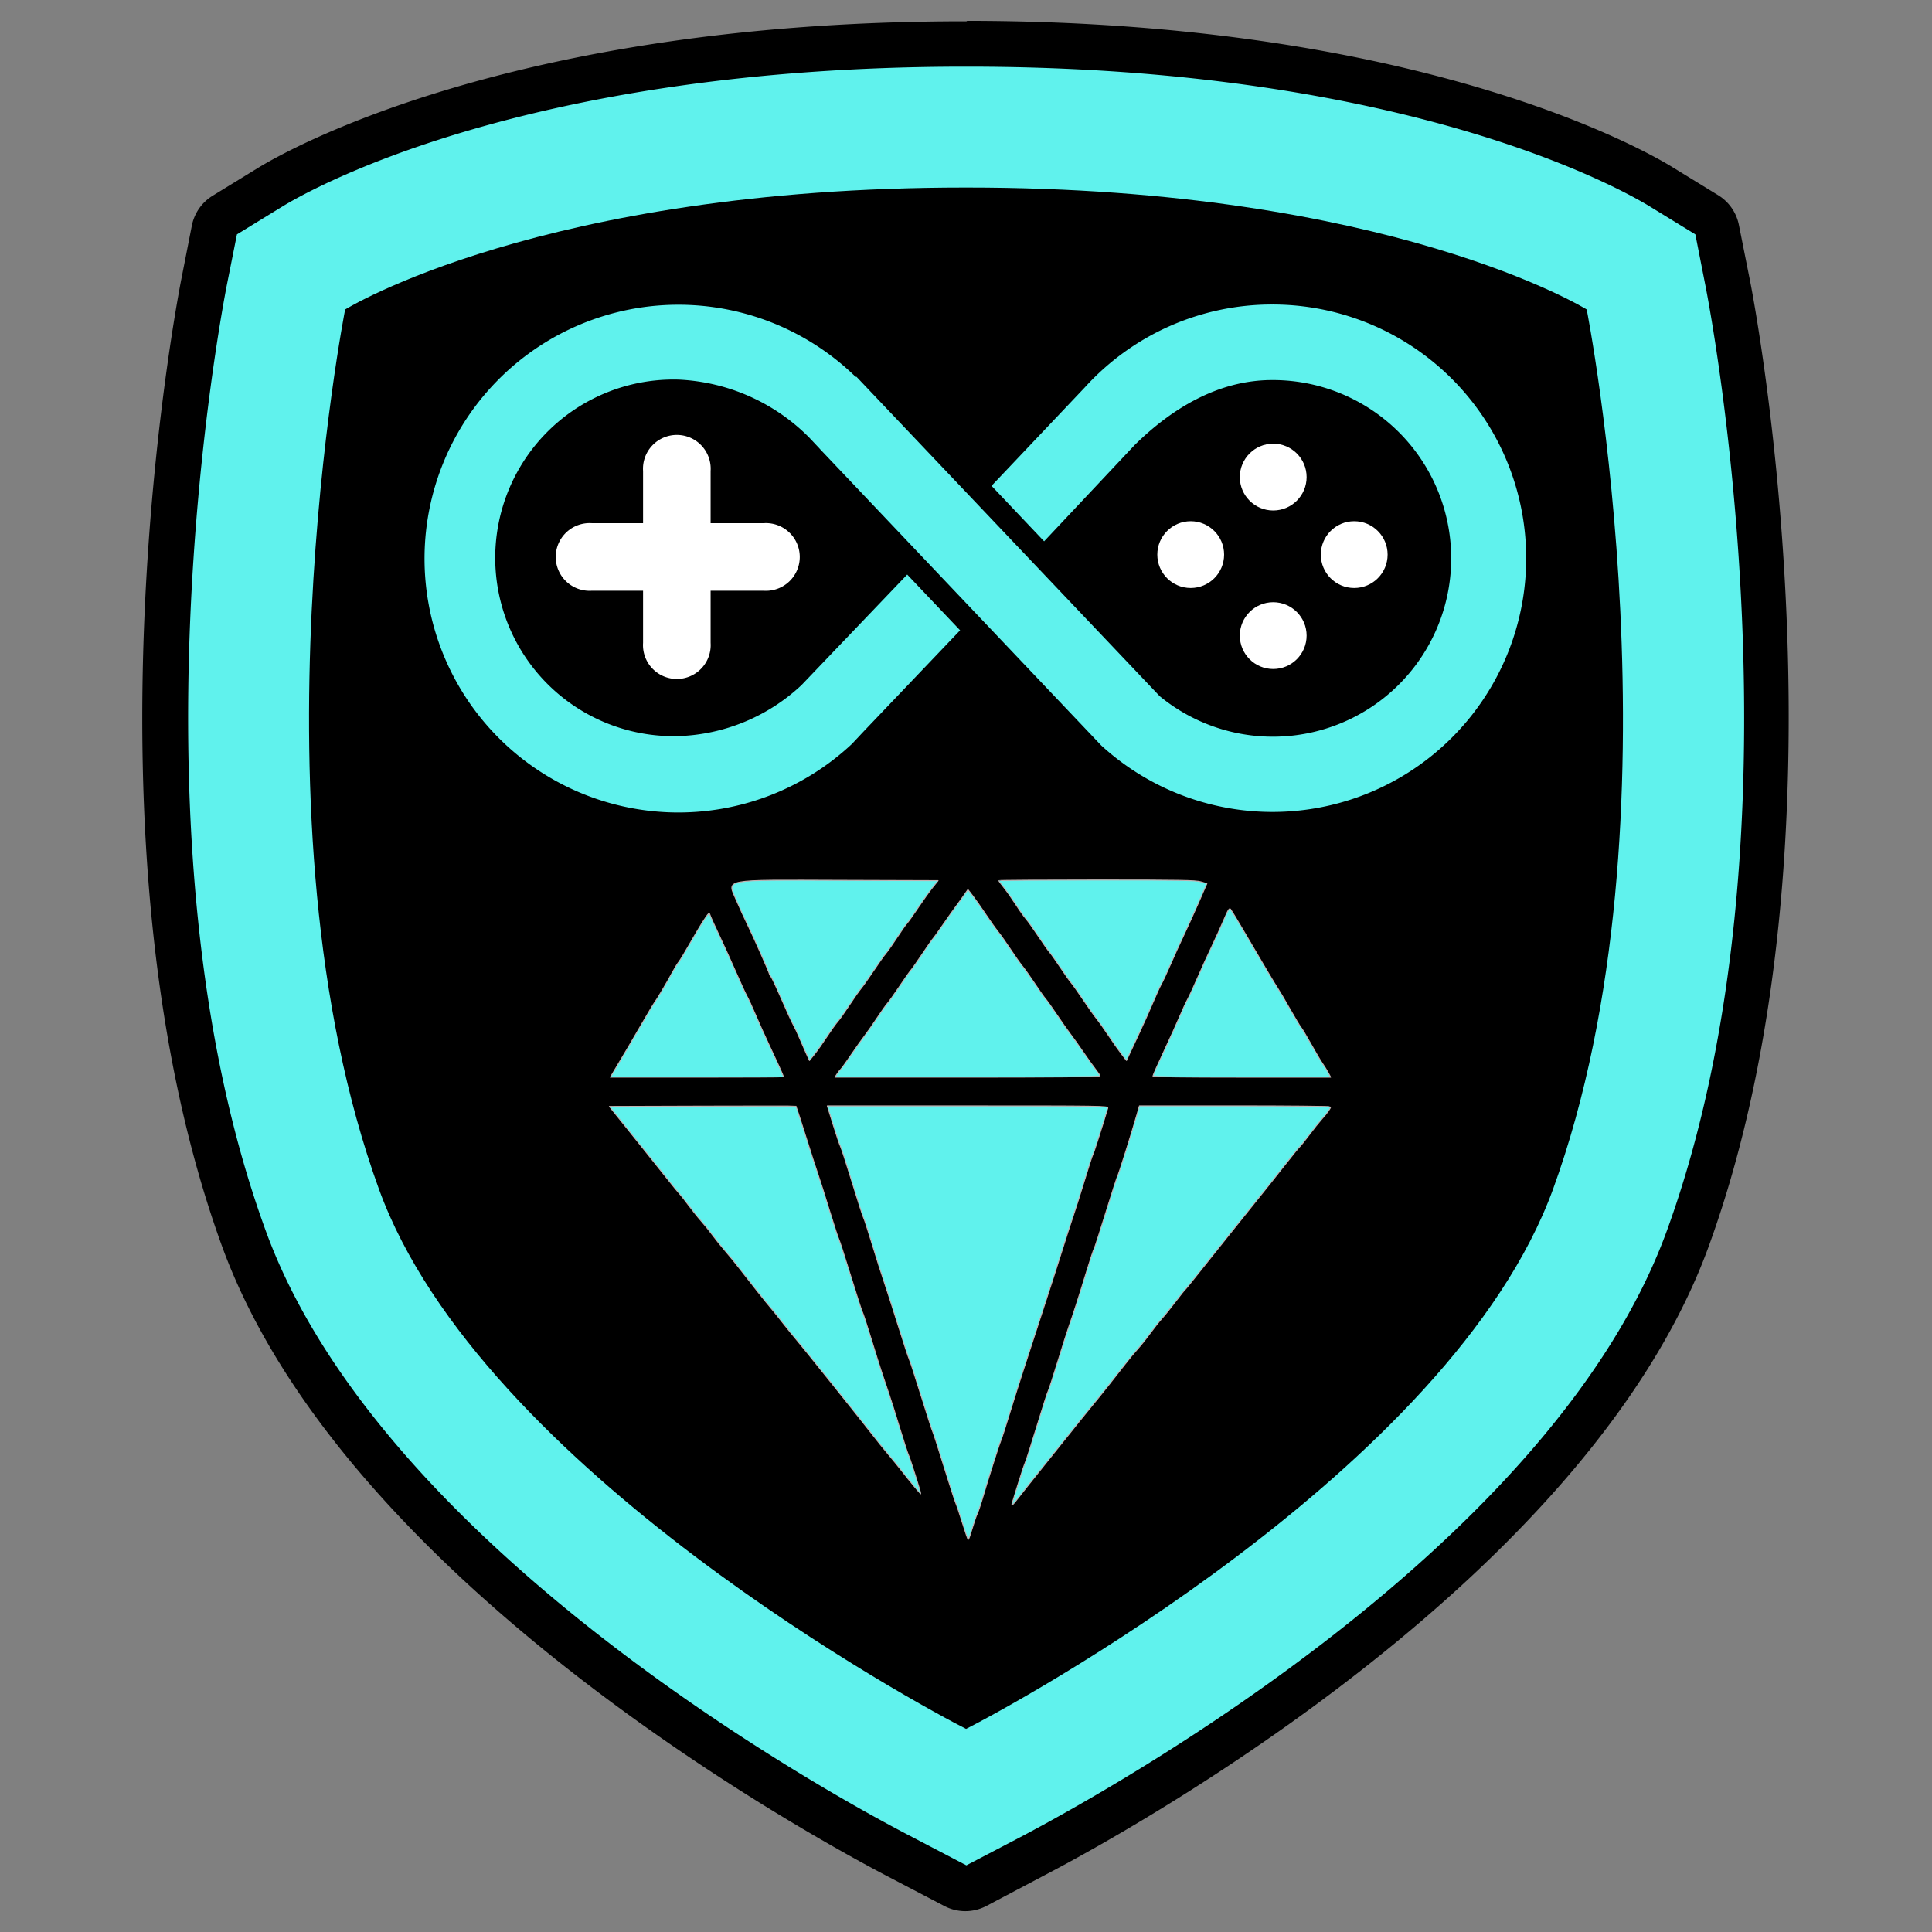 <?xml version="1.0" encoding="UTF-8" standalone="no"?>
<svg
   id="Layer_1"
   data-name="Layer 1"
   viewBox="0 0 127.85 127.85"
   version="1.1"
   sodipodi:docname="SubsSurvival.svg"
   inkscape:version="1.1 (c68e22c387, 2021-05-23)"
   xmlns:inkscape="http://www.inkscape.org/namespaces/inkscape"
   xmlns:sodipodi="http://sodipodi.sourceforge.net/DTD/sodipodi-0.dtd"
   xmlns="http://www.w3.org/2000/svg"
   xmlns:svg="http://www.w3.org/2000/svg">
  <rect x="0" y="0" width="127.85" height="127.85" fill="#808080" stroke="none"/>
  <sodipodi:namedview
     id="namedview893"
     pagecolor="#ffffff"
     bordercolor="#666666"
     borderopacity="1.0"
     inkscape:pageshadow="2"
     inkscape:pageopacity="0.0"
     inkscape:pagecheckerboard="0"
     showgrid="false"
     inkscape:zoom="4.6015866"
     inkscape:cx="81.928263"
     inkscape:cy="61.391868"
     inkscape:window-width="1920"
     inkscape:window-height="1017"
     inkscape:window-x="-8"
     inkscape:window-y="-8"
     inkscape:window-maximized="1"
     inkscape:current-layer="Layer_1" />
  <defs
     id="defs868">
    <style
       id="style866">.cls-1{fill:#dd3646;}.cls-2{fill:#fff;}</style>
  </defs>
  <path
     d="M63.93,115.91a1.57,1.57,0,0,1-.7-.17C59.91,114,30.58,98.21,23.67,79.21c-8.93-24.59-2.56-57.63-2.28-59a1.52,1.52,0,0,1,.68-1c.55-.34,13.71-8.29,41.78-8.29L64,12.42v-1.5c28.11,0,41.28,7.94,41.82,8.28a1.5,1.5,0,0,1,.69,1c.27,1.39,6.65,34.43-2.29,59C97.28,98.2,68,114,64.62,115.74A1.5,1.5,0,0,1,63.93,115.91Z"
     id="path870" />
  <path
     d="M64,12.41c28,0,41,8.07,41,8.07s6.68,33.74-2.22,58.22C96,97.26,66.73,113,63.93,114.41,61.13,113,31.82,97.26,25.08,78.7c-8.89-24.48-2.22-58.22-2.22-58.22s13-8.07,41-8.07H64m0-3h-.16c-28.49,0-42,8.17-42.57,8.52a3,3,0,0,0-1.36,2c-.28,1.42-6.73,34.85,2.34,59.84,7.1,19.52,36.9,35.57,40.28,37.34a3,3,0,0,0,1.39.34,3,3,0,0,0,1.39-.34c3.37-1.77,33.18-17.82,40.27-37.34,9.08-25,2.63-58.42,2.35-59.84a3,3,0,0,0-1.37-2C106,17.58,92.49,9.41,64,9.41Z"
     id="path872" />
  <path
     class="cls-1"
     d="M63.93,124.94a1.57,1.57,0,0,1-.7-.17l-3.71-1.94c-5.88-3.08-35.6-19.51-43.37-40.88-9.68-26.67-2.9-61.83-2.61-63.32l.68-3.41a1.48,1.48,0,0,1,.68-1l3-1.83c1.57-1,16.18-9.49,46-9.49H64c29.86,0,44.48,8.52,46,9.49l3,1.83a1.52,1.52,0,0,1,.68,1l.67,3.41c.3,1.49,7.08,36.65-2.61,63.32-7.77,21.37-37.49,37.8-43.37,40.88l-3.71,1.94A1.5,1.5,0,0,1,63.93,124.94Z"
     id="path874"
     style="fill:#60f2ed;fill-opacity:1" />
  <path
     d="M64,4.41c29.39,0,43.66,8.32,45.19,9.26l3,1.84.67,3.41c.29,1.47,7,36.24-2.55,62.51-7.58,20.86-36.86,37-42.65,40.07l-3.71,1.94-3.71-1.94c-5.79-3-35.08-19.21-42.66-40.07C8,55.16,14.72,20.39,15,18.92l.68-3.41,3-1.84c1.53-.94,15.81-9.26,45.2-9.26H64m0-3h-.15c-30.23,0-45.18,8.72-46.79,9.71l-3,1.84a3,3,0,0,0-1.37,2l-.67,3.41c-.3,1.5-7.16,37.06,2.68,64.12,8,21.9,38.11,38.58,44.08,41.7l3.71,1.94a3,3,0,0,0,2.78,0L69,124.16c6-3.12,36.12-19.8,44.08-41.7,9.83-27.06,3-62.62,2.68-64.12l-.68-3.41a3,3,0,0,0-1.36-2l-3-1.84c-1.6-1-16.56-9.71-46.77-9.71Z"
     id="path876" />
  <path
     d="M105,20.48s-13-8.07-41-8.07h-.16c-28,0-41,8.07-41,8.07S16.19,54.22,25.08,78.7C31.82,97.26,61.13,113,63.93,114.41,66.73,113,96,97.26,102.77,78.7,111.67,54.22,105,20.48,105,20.48Z"
     id="path878" />
  <path
     class="cls-1"
     d="m 84.175,20.151 a 16.71,16.71 0 0 0 -12.39,5.49 v 0 l -6.17,6.51 3.48,3.67 6,-6.38 c 2.4,-2.36 5.48,-4.29 9.09,-4.29 a 11.8,11.8 0 1 1 -7.44,20.92 l -20.07,-21.14 h -0.06 a 16.8,16.8 0 1 0 -0.24,24.3 v 0 l 0.76,-0.81 v 0 l 6.4,-6.71 -3.5,-3.69 -7,7.32 a 12.48,12.48 0 0 1 -8.12,3.37 11.8,11.8 0 1 1 0,-23.59 13,13 0 0 1 8.64,3.84 l 0.65,0.69 0.08,0.09 v 0 l 18.6,19.6 a 16.79,16.79 0 1 0 11.29,-29.19 z"
     id="path880"
     style="fill:#60f2ed;fill-opacity:1" />
  <circle
     class="cls-2"
     cx="84.255"
     cy="31.571"
     r="2.21"
     id="circle882" />
  <circle
     class="cls-2"
     cx="84.255"
     cy="42.061"
     r="2.21"
     id="circle884" />
  <circle
     class="cls-2"
     cx="89.615"
     cy="36.701"
     r="2.21"
     id="circle886" />
  <circle
     class="cls-2"
     cx="78.795"
     cy="36.701"
     r="2.21"
     id="circle888" />
  <path
     class="cls-2"
     d="m 50.535,34.621 h -3.51 v -3.45 a 2.24,2.24 0 1 0 -4.47,0 v 3.45 h -3.39 a 2.24,2.24 0 1 0 0,4.47 h 3.39 v 3.45 a 2.24,2.24 0 1 0 4.47,0 v -3.45 h 3.51 a 2.24,2.24 0 1 0 0,-4.47 z"
     id="path890" />
  <path
     style="fill:#60f2ed;fill-opacity:1;stroke:#c1b2b2;stroke-width:0.063;stroke-linecap:round;stroke-linejoin:round;paint-order:markers stroke fill"
     d="m 60.491,98.351 c -0.235,-0.283 -0.598,-0.734 -0.805,-1.002 -0.207,-0.268 -0.617,-0.772 -0.911,-1.12 -0.294,-0.348 -0.772,-0.942 -1.063,-1.321 -0.691,-0.898 -4.82,-6.053 -5.054,-6.31 -0.099,-0.109 -0.473,-0.571 -0.831,-1.028 -0.358,-0.457 -0.744,-0.937 -0.858,-1.067 -0.243,-0.279 -1.275,-1.58 -2.016,-2.543 -0.286,-0.372 -0.717,-0.901 -0.957,-1.175 -0.24,-0.274 -0.615,-0.742 -0.833,-1.039 -0.219,-0.298 -0.562,-0.724 -0.763,-0.949 -0.201,-0.224 -0.572,-0.686 -0.824,-1.026 -0.252,-0.34 -0.519,-0.68 -0.593,-0.755 -0.074,-0.075 -0.466,-0.556 -0.872,-1.069 -0.405,-0.513 -1.423,-1.786 -2.261,-2.83 l -1.524,-1.898 6.163,-0.02 c 3.39,-0.011 6.173,-0.01 6.186,0.003 0.012,0.013 0.302,0.911 0.644,1.997 0.342,1.086 0.709,2.223 0.816,2.528 0.107,0.304 0.446,1.372 0.753,2.372 0.308,1 0.586,1.854 0.619,1.898 0.033,0.043 0.384,1.129 0.779,2.412 0.396,1.283 0.747,2.368 0.781,2.412 0.034,0.043 0.29,0.826 0.57,1.74 0.28,0.913 0.611,1.963 0.735,2.333 0.125,0.37 0.334,0.992 0.466,1.384 0.132,0.391 0.457,1.422 0.722,2.291 0.265,0.868 0.514,1.633 0.554,1.7 0.076,0.129 0.846,2.556 0.819,2.583 -0.009,0.009 -0.208,-0.216 -0.444,-0.499 z"
     id="path4046" />
  <path
     style="fill:#60f2ed;fill-opacity:1;stroke:#c1b2b2;stroke-width:0.063;stroke-linecap:round;stroke-linejoin:round;paint-order:markers stroke fill"
     d="m 63.695,100.796 c -0.185,-0.598 -0.385,-1.194 -0.444,-1.324 -0.059,-0.13 -0.409,-1.214 -0.778,-2.408 -0.368,-1.194 -0.703,-2.234 -0.744,-2.311 -0.041,-0.077 -0.391,-1.161 -0.779,-2.407 -0.388,-1.247 -0.738,-2.324 -0.778,-2.393 -0.04,-0.07 -0.385,-1.123 -0.767,-2.34 -0.382,-1.218 -0.8,-2.516 -0.929,-2.886 -0.129,-0.37 -0.468,-1.437 -0.753,-2.372 -0.285,-0.935 -0.546,-1.736 -0.579,-1.779 -0.034,-0.043 -0.366,-1.075 -0.74,-2.293 -0.373,-1.218 -0.725,-2.303 -0.781,-2.412 -0.056,-0.109 -0.276,-0.758 -0.488,-1.443 l -0.386,-1.245 h 9.3 c 8.821,0 9.298,0.007 9.258,0.138 -0.393,1.313 -0.934,3.003 -0.981,3.064 -0.033,0.043 -0.276,0.791 -0.54,1.66 -0.264,0.87 -0.602,1.937 -0.751,2.372 -0.149,0.435 -0.482,1.467 -0.741,2.293 -0.258,0.826 -0.744,2.338 -1.08,3.36 -1.229,3.744 -2.032,6.24 -2.455,7.63 -0.239,0.783 -0.481,1.53 -0.54,1.66 -0.103,0.231 -0.838,2.548 -1.244,3.924 -0.111,0.375 -0.25,0.776 -0.308,0.892 -0.059,0.115 -0.207,0.547 -0.329,0.959 -0.122,0.412 -0.241,0.749 -0.264,0.749 -0.023,0 -0.194,-0.489 -0.379,-1.087 z"
     id="path4085" />
  <path
     style="fill:#60f2ed;fill-opacity:1;stroke:#c1b2b2;stroke-width:0.063;stroke-linecap:round;stroke-linejoin:round;paint-order:markers stroke fill"
     d="m 40.545,71.026 c 0.508,-0.842 1.595,-2.69 2.082,-3.538 0.312,-0.544 0.634,-1.077 0.715,-1.186 0.164,-0.22 0.791,-1.285 1.187,-2.016 0.141,-0.261 0.318,-0.546 0.392,-0.633 0.074,-0.087 0.402,-0.629 0.728,-1.204 0.326,-0.575 0.748,-1.28 0.937,-1.566 0.313,-0.474 0.348,-0.504 0.398,-0.338 0.03,0.1 0.298,0.695 0.595,1.322 0.297,0.627 0.8,1.735 1.118,2.463 0.318,0.728 0.648,1.444 0.733,1.591 0.086,0.147 0.345,0.711 0.576,1.253 0.231,0.542 0.631,1.43 0.889,1.974 0.486,1.025 0.953,2.057 0.953,2.106 0,0.016 -2.578,0.029 -5.729,0.029 h -5.729 z"
     id="path4124" />
  <path
     style="fill:#60f2ed;fill-opacity:1;stroke:#c1b2b2;stroke-width:0.063;stroke-linecap:round;stroke-linejoin:round;paint-order:markers stroke fill"
     d="m 53.324,69.644 c -0.132,-0.294 -0.33,-0.749 -0.438,-1.009 -0.109,-0.261 -0.278,-0.617 -0.376,-0.791 -0.098,-0.174 -0.448,-0.939 -0.778,-1.7 -0.33,-0.761 -0.648,-1.44 -0.708,-1.509 -0.06,-0.069 -0.108,-0.149 -0.108,-0.179 0,-0.088 -1.061,-2.482 -1.441,-3.254 -0.193,-0.391 -0.527,-1.121 -0.742,-1.62 -0.618,-1.438 -1.078,-1.351 7.006,-1.325 l 6.337,0.02 -0.363,0.452 c -0.2,0.249 -0.629,0.849 -0.954,1.334 -0.325,0.485 -0.662,0.958 -0.748,1.05 -0.086,0.092 -0.385,0.518 -0.663,0.945 -0.279,0.427 -0.603,0.89 -0.722,1.028 -0.119,0.138 -0.489,0.66 -0.822,1.16 -0.334,0.5 -0.706,1.026 -0.828,1.169 -0.122,0.143 -0.471,0.641 -0.776,1.107 -0.305,0.466 -0.651,0.954 -0.769,1.084 -0.118,0.13 -0.436,0.575 -0.707,0.988 -0.271,0.413 -0.642,0.939 -0.825,1.168 l -0.333,0.416 z"
     id="path4163" />
  <path
     style="fill:#60f2ed;fill-opacity:1;stroke:#c1b2b2;stroke-width:0.063;stroke-linecap:round;stroke-linejoin:round;paint-order:markers stroke fill"
     d="m 55.396,71.066 c 0.077,-0.12 0.181,-0.253 0.233,-0.297 0.051,-0.043 0.359,-0.47 0.684,-0.949 0.325,-0.478 0.728,-1.048 0.897,-1.265 0.168,-0.217 0.541,-0.751 0.829,-1.186 0.288,-0.435 0.603,-0.88 0.701,-0.988 0.098,-0.109 0.452,-0.607 0.787,-1.107 0.335,-0.5 0.671,-0.977 0.745,-1.059 0.074,-0.082 0.424,-0.58 0.776,-1.107 0.353,-0.527 0.665,-0.975 0.695,-0.997 0.03,-0.022 0.337,-0.449 0.682,-0.949 0.345,-0.5 0.708,-1.014 0.807,-1.142 0.099,-0.128 0.324,-0.439 0.5,-0.692 l 0.32,-0.459 0.32,0.415 c 0.176,0.228 0.555,0.768 0.843,1.2 0.287,0.432 0.666,0.966 0.842,1.186 0.176,0.22 0.542,0.739 0.813,1.152 0.271,0.413 0.623,0.911 0.783,1.107 0.16,0.196 0.538,0.729 0.841,1.186 0.303,0.457 0.617,0.901 0.697,0.988 0.081,0.087 0.413,0.555 0.739,1.04 0.326,0.485 0.739,1.072 0.917,1.305 0.179,0.233 0.568,0.779 0.865,1.214 0.297,0.435 0.662,0.945 0.811,1.133 0.149,0.188 0.271,0.375 0.271,0.415 0,0.044 -3.467,0.073 -8.768,0.073 H 55.256 Z"
     id="path4202" />
  <path
     style="fill:#60f2ed;fill-opacity:1;stroke:#c1b2b2;stroke-width:0.063;stroke-linecap:round;stroke-linejoin:round;paint-order:markers stroke fill"
     d="M 74.196,69.722 C 74.005,69.472 73.624,68.929 73.351,68.516 73.077,68.103 72.724,67.605 72.566,67.409 72.408,67.213 72.005,66.644 71.671,66.144 71.336,65.644 70.984,65.146 70.888,65.037 70.792,64.928 70.465,64.466 70.162,64.009 c -0.303,-0.457 -0.619,-0.904 -0.702,-0.994 -0.083,-0.09 -0.422,-0.57 -0.752,-1.067 -0.331,-0.497 -0.697,-1.01 -0.814,-1.141 -0.117,-0.13 -0.419,-0.556 -0.67,-0.946 -0.252,-0.39 -0.608,-0.896 -0.792,-1.126 -0.184,-0.229 -0.334,-0.435 -0.334,-0.458 0,-0.022 2.919,-0.041 6.487,-0.041 5.553,0 6.544,0.017 6.882,0.119 l 0.395,0.119 -0.525,1.205 c -0.289,0.663 -0.737,1.65 -0.995,2.194 -0.258,0.544 -0.663,1.435 -0.901,1.982 -0.237,0.546 -0.502,1.116 -0.589,1.265 -0.087,0.15 -0.338,0.699 -0.558,1.221 -0.22,0.522 -0.634,1.447 -0.92,2.056 -0.286,0.609 -0.59,1.258 -0.675,1.443 l -0.154,0.336 z"
     id="path4241" />
  <path
     style="fill:#60f2ed;fill-opacity:1;stroke:#c1b2b2;stroke-width:0.063;stroke-linecap:round;stroke-linejoin:round;paint-order:markers stroke fill"
     d="m 76.296,71.204 c 0,-0.044 0.33,-0.786 0.734,-1.648 0.404,-0.863 0.877,-1.908 1.051,-2.323 0.174,-0.415 0.404,-0.911 0.51,-1.104 0.106,-0.192 0.399,-0.828 0.653,-1.413 0.253,-0.585 0.675,-1.515 0.938,-2.067 0.263,-0.552 0.63,-1.362 0.816,-1.8 0.282,-0.666 0.354,-0.777 0.434,-0.678 0.053,0.065 0.404,0.644 0.78,1.286 1.387,2.372 2.179,3.705 2.362,3.975 0.103,0.152 0.459,0.757 0.791,1.344 0.332,0.587 0.664,1.139 0.738,1.226 0.074,0.087 0.371,0.585 0.662,1.107 0.29,0.522 0.628,1.091 0.749,1.265 0.122,0.174 0.293,0.45 0.382,0.613 l 0.16,0.297 h -5.88 c -3.897,0 -5.88,-0.027 -5.88,-0.08 z"
     id="path4280" />
  <path
     style="fill:#60f2ed;fill-opacity:1;stroke:#c1b2b2;stroke-width:0.063;stroke-linecap:round;stroke-linejoin:round;paint-order:markers stroke fill"
     d="m 66.986,99.452 c 0.024,-0.076 0.202,-0.654 0.397,-1.285 0.195,-0.631 0.403,-1.253 0.462,-1.384 0.06,-0.13 0.413,-1.233 0.786,-2.451 0.372,-1.218 0.704,-2.25 0.737,-2.293 0.033,-0.043 0.311,-0.897 0.618,-1.898 0.307,-1 0.646,-2.068 0.754,-2.372 0.275,-0.777 0.661,-1.978 1.168,-3.637 0.239,-0.783 0.463,-1.459 0.496,-1.502 0.033,-0.043 0.385,-1.129 0.781,-2.412 0.396,-1.283 0.747,-2.368 0.78,-2.412 0.059,-0.077 0.951,-2.917 1.273,-4.052 l 0.163,-0.573 h 6.327 c 3.48,0 6.327,0.028 6.327,0.061 0,0.097 -0.233,0.423 -0.581,0.808 -0.176,0.196 -0.546,0.658 -0.821,1.028 -0.276,0.37 -0.56,0.725 -0.631,0.791 -0.072,0.065 -0.465,0.546 -0.874,1.067 -0.742,0.947 -0.958,1.218 -3.75,4.697 -0.814,1.014 -1.805,2.257 -2.203,2.762 -0.398,0.505 -0.751,0.937 -0.785,0.96 -0.033,0.023 -0.318,0.38 -0.631,0.793 -0.314,0.413 -0.716,0.912 -0.894,1.108 -0.178,0.196 -0.53,0.641 -0.783,0.988 -0.252,0.348 -0.618,0.805 -0.813,1.017 -0.194,0.212 -0.581,0.681 -0.86,1.043 -0.594,0.773 -1.744,2.219 -2.161,2.716 -0.161,0.192 -0.537,0.657 -0.837,1.033 -0.3,0.376 -1.281,1.601 -2.18,2.721 -0.899,1.121 -1.768,2.213 -1.93,2.427 -0.31,0.409 -0.406,0.481 -0.335,0.251 z"
     id="path4319" />
</svg>
